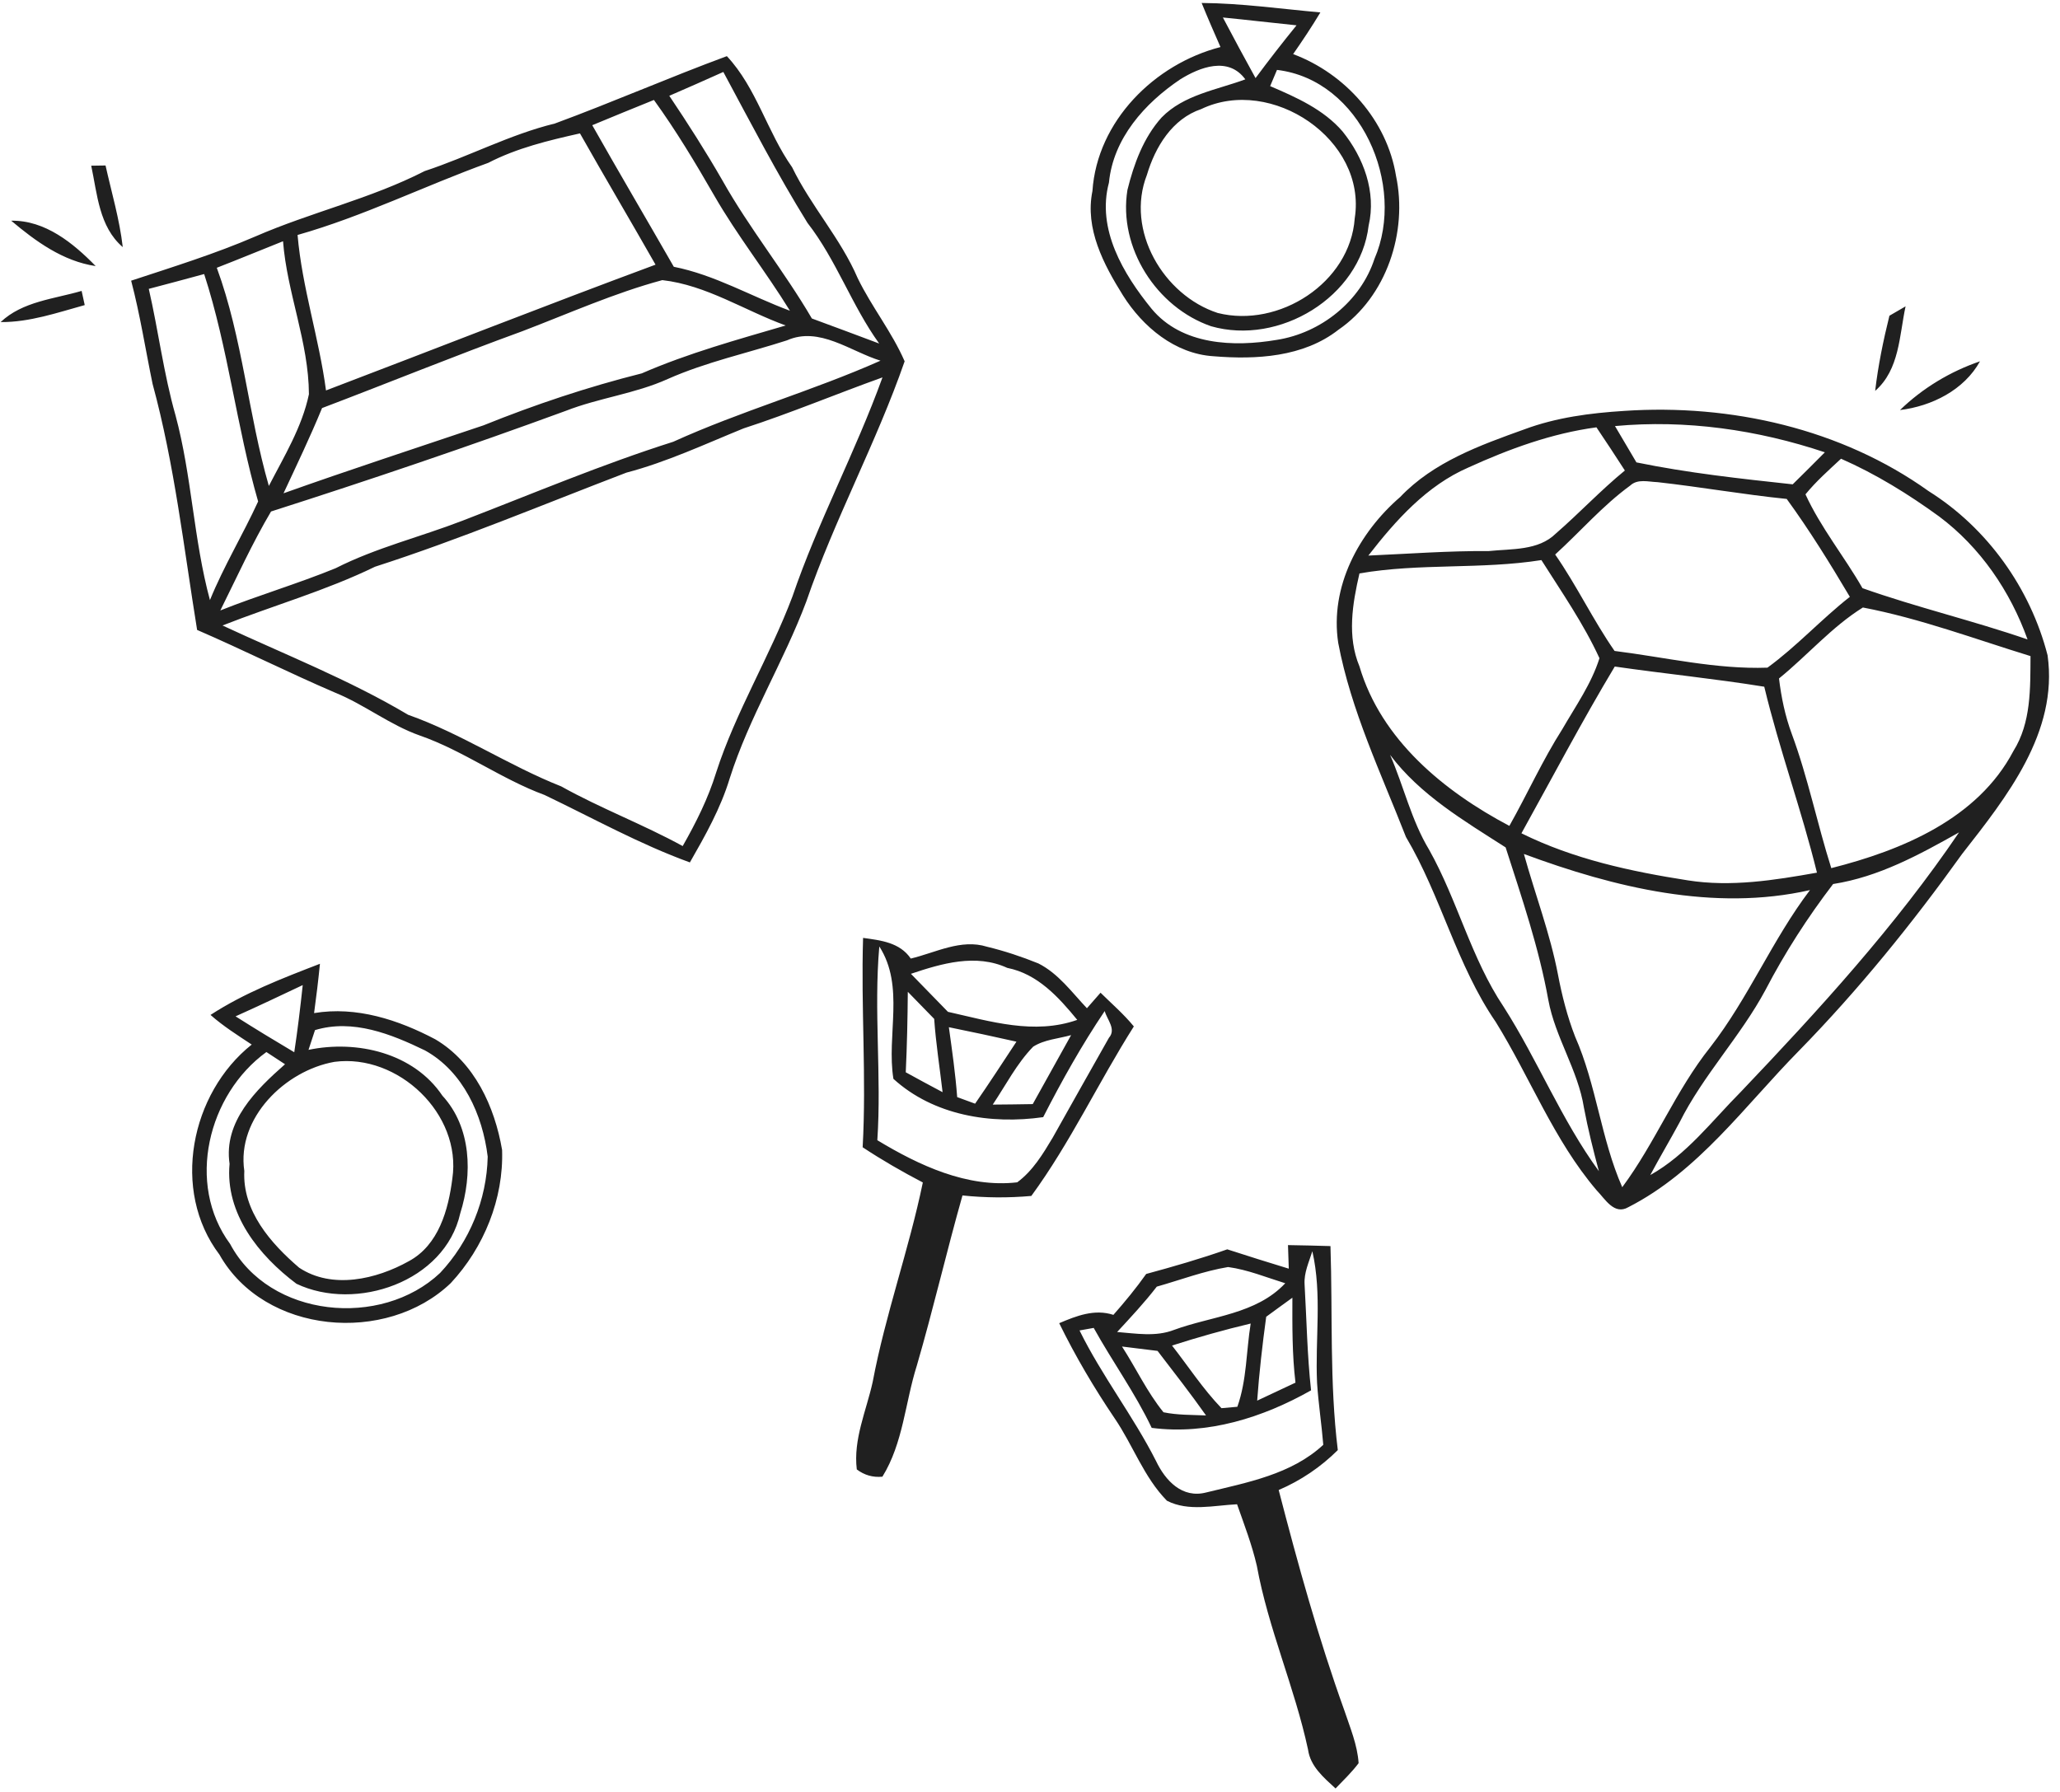 <svg width="292" height="254" xmlns="http://www.w3.org/2000/svg"><g fill="#202020"><path d="M170.33.42c5.64.04 11.23.84 16.83 1.34-1.21 2.02-2.52 3.98-3.86 5.91 7.38 2.76 13.31 9.4 14.58 17.26 1.69 7.94-1.34 17.14-8.15 21.81-4.97 3.9-11.69 4.26-17.74 3.76-5.45-.35-10-4.16-12.81-8.62-2.74-4.39-5.42-9.45-4.33-14.8.67-9.92 8.8-18 18.15-20.41-.91-2.07-1.82-4.15-2.67-6.25m3.01 2.06c1.52 2.88 3.06 5.75 4.63 8.59 1.88-2.54 3.82-5.03 5.81-7.48-3.48-.35-6.95-.77-10.44-1.11m-6.06 8.78c-5.02 3.38-9.48 8.35-10.09 14.63-1.77 6.59 2.04 12.96 6.05 17.89 4.29 5.16 11.63 5.44 17.75 4.4 6.22-.97 11.87-5.45 13.84-11.49 4.52-10.42-1.95-25.38-13.82-26.78-.24.58-.73 1.72-.97 2.3 3.71 1.59 7.57 3.3 10.26 6.42 2.98 3.69 4.81 8.59 3.7 13.35-1.2 10.16-12.7 17.03-22.33 14.27-7.74-2.67-13.18-11.15-11.86-19.32.91-3.68 2.27-7.41 4.84-10.27 3.14-3.23 7.82-3.91 11.87-5.41-2.4-3.29-6.43-1.74-9.24.01m3 4.2c-4.13 1.39-6.53 5.37-7.71 9.34-3.06 7.83 2.33 17.06 10.04 19.57 8.66 2.18 18.77-4.26 19.42-13.42 1.76-11.15-11.83-20.25-21.75-15.49ZM78.65 17.51c8.19-3.02 16.2-6.53 24.38-9.55 4.21 4.5 5.72 10.76 9.25 15.75 2.67 5.51 6.88 10.09 9.3 15.73 1.97 4.06 4.85 7.63 6.65 11.78-4.02 11.58-9.95 22.42-13.93 34.03-3.2 8.56-8.1 16.38-10.87 25.11-1.28 4.23-3.46 8.09-5.64 11.9-7.13-2.59-13.78-6.3-20.6-9.56-6.16-2.27-11.5-6.28-17.71-8.44-4.24-1.5-7.8-4.37-11.96-6.06-6.59-2.83-13-6.05-19.58-8.9-1.89-11.66-3.2-23.45-6.31-34.87-1.01-4.88-1.77-9.81-3.04-14.64 5.92-1.95 11.88-3.8 17.61-6.27 7.87-3.43 16.33-5.34 24-9.27 6.23-2.05 12.06-5.18 18.45-6.74m16.22-3.93c2.64 3.93 5.19 7.92 7.55 12.03 3.81 6.78 8.74 12.83 12.66 19.54 3.18 1.19 6.37 2.34 9.54 3.55-3.9-5.41-6.06-11.84-10.16-17.1-4.31-6.95-8.06-14.21-11.93-21.4-2.55 1.15-5.1 2.27-7.66 3.38m-10.92 4.17c3.8 6.72 7.72 13.37 11.56 20.07 5.81 1.15 10.96 4.19 16.46 6.23-3.41-5.54-7.47-10.66-10.72-16.31-2.67-4.64-5.42-9.23-8.56-13.57-2.92 1.17-5.83 2.38-8.74 3.58M69.2 23.09c-9.06 3.28-17.72 7.58-27.02 10.22.64 7.46 3.05 14.63 4.03 22.04 15.58-5.93 31.08-12.04 46.71-17.83-3.54-6.22-7.19-12.38-10.71-18.61-4.46 1-8.93 2.07-13.01 4.18M30.73 37.96c3.67 10 4.44 20.73 7.38 30.93 2.16-4.19 4.7-8.33 5.68-13-.03-7.38-3.1-14.35-3.67-21.69-3.13 1.25-6.25 2.54-9.39 3.76m-9.64 2.99c1.37 5.96 2.11 12.04 3.79 17.93 2.32 8.61 2.55 17.59 4.88 26.19 1.96-4.81 4.67-9.27 6.83-13.98-3.07-10.63-4.23-21.71-7.65-32.24-2.62.7-5.23 1.43-7.85 2.1m52.96 6c-9.53 3.47-18.92 7.3-28.4 10.9-1.68 4.09-3.59 8.07-5.46 12.08 9.4-3.35 18.89-6.44 28.34-9.63 7.31-2.95 14.8-5.45 22.44-7.37 6.59-2.87 13.52-4.77 20.4-6.79-5.83-2.11-11.22-5.72-17.49-6.43-6.79 1.83-13.26 4.73-19.83 7.24m37.5 1.3c-5.64 1.82-11.47 3.07-16.9 5.48-4.63 2.09-9.75 2.67-14.47 4.52-13.81 5.06-27.75 9.78-41.76 14.26-2.68 4.53-4.85 9.33-7.19 14.03 5.39-2.15 10.98-3.79 16.35-5.99 5.73-2.91 12.02-4.43 17.99-6.74 9.92-3.82 19.72-7.97 29.85-11.18 9.6-4.36 19.76-7.22 29.39-11.5-4.27-1.31-8.67-4.91-13.26-2.88m-6.15 12.48c-5.48 2.23-10.86 4.76-16.6 6.27-11.85 4.53-23.56 9.45-35.64 13.34-6.96 3.39-14.43 5.5-21.62 8.33 8.82 4.11 17.93 7.68 26.31 12.66 7.56 2.67 14.26 7.21 21.7 10.15 5.59 3.12 11.6 5.38 17.22 8.46 1.89-3.32 3.61-6.75 4.74-10.42 2.79-8.65 7.61-16.45 10.81-24.94 3.62-10.62 8.96-20.53 12.77-31.08-6.59 2.36-13.03 5.07-19.69 7.23ZM12.93 23.49c.51-.01 1.52-.02 2.03-.03.86 3.85 1.99 7.64 2.44 11.57-3.36-2.88-3.61-7.52-4.47-11.54ZM1.59 31.29c4.8-.09 8.8 3.18 11.97 6.43-4.63-.69-8.49-3.5-11.97-6.43ZM.09 45.66c3.11-2.94 7.56-3.27 11.48-4.42l.44 2.01C8.1 44.33 4.2 45.69.09 45.66ZM267.82 44.76l2.29-1.33c-.89 4.13-.85 8.97-4.31 11.98.42-3.59 1.15-7.14 2.02-10.65ZM269.32 58.13c3.21-3.11 7.11-5.46 11.34-6.91-2.26 4.08-6.84 6.36-11.34 6.91ZM230.24 58.25c15.06-1.01 30.75 2.51 43.13 11.37 8.33 5.22 14.43 13.78 16.87 23.28 1.53 10.91-5.81 20.1-12.11 28.15-7.05 9.84-14.69 19.28-23.16 27.94-7.65 7.77-14.23 17.08-24.15 22.14-2.02 1.18-3.31-1.18-4.51-2.4-6.07-7.12-9.41-15.97-14.29-23.85-5.55-8.08-7.75-17.83-12.73-26.23-3.53-9.04-7.79-17.92-9.6-27.51-1.21-7.95 2.91-15.61 8.79-20.69 4.72-4.96 11.29-7.32 17.58-9.58 4.53-1.69 9.37-2.32 14.18-2.62m-1.32 2.15c1.01 1.72 2.03 3.43 3.04 5.15 7.31 1.5 14.74 2.31 22.15 3.11 1.53-1.51 3.05-3.01 4.56-4.54-9.57-3.2-19.68-4.65-29.75-3.72m-20.77 5.87c-5.91 2.56-10.32 7.5-14.19 12.49 5.69-.25 11.37-.68 17.08-.64 3.21-.34 7-.03 9.49-2.48 3.34-2.9 6.37-6.14 9.79-8.94-1.32-2.06-2.67-4.09-4.03-6.12-6.33.85-12.36 3.06-18.14 5.69m52.81-1.24c-1.74 1.62-3.53 3.2-5.04 5.05 2.17 4.73 5.5 8.8 8.08 13.3 7.71 2.73 15.67 4.6 23.4 7.27-2.45-6.84-6.69-13.06-12.53-17.43-4.36-3.17-8.97-6.02-13.91-8.19m-29.89 3.81c-3.9 2.84-7.07 6.53-10.63 9.77 3.06 4.4 5.36 9.27 8.42 13.67 7.19.9 14.41 2.63 21.67 2.37 4.15-3.02 7.64-6.87 11.68-10.04-2.81-4.74-5.71-9.43-8.95-13.88-6.13-.62-12.2-1.7-18.32-2.38-1.29-.04-2.81-.51-3.87.49M192.7 81.29c-1 4.32-1.77 8.94 0 13.18 3.07 10.41 11.99 17.72 21.25 22.61 2.56-4.54 4.7-9.31 7.51-13.72 1.88-3.26 4.12-6.42 5.26-10.05-2.25-4.9-5.35-9.36-8.23-13.91-8.54 1.35-17.25.41-25.79 1.89m59.47 14.89c.32 2.67.87 5.33 1.81 7.86 2.3 6.21 3.6 12.72 5.6 19.03 10-2.53 20.76-6.98 25.82-16.61 2.52-4.02 2.39-8.88 2.42-13.45-7.87-2.42-15.66-5.34-23.76-6.89-4.41 2.75-7.86 6.79-11.89 10.06m-36.51 21.95c7.38 3.66 15.5 5.41 23.58 6.67 6.11.97 12.29-.02 18.31-1.09-2.18-8.88-5.34-17.48-7.47-26.36-7.04-1.14-14.14-1.84-21.19-2.86-4.65 7.75-8.85 15.74-13.23 23.64m-18.62-11.12c1.94 4.45 3.01 9.27 5.54 13.46 4.03 7.18 5.95 15.39 10.56 22.26 4.84 7.57 8.18 16.02 13.5 23.3-.8-2.98-1.55-5.97-2.12-9-.85-5.36-4.07-9.95-5.05-15.28-1.33-7.39-3.76-14.49-6.05-21.62-5.88-3.77-12.12-7.44-16.38-13.12m62.8 18.31c-3.62 4.73-6.84 9.74-9.59 15.02-3.54 6.6-8.83 12.07-12.18 18.78-1.35 2.5-2.81 4.95-4.15 7.46 5.17-2.89 8.74-7.68 12.85-11.81 11.05-11.61 21.9-23.47 30.92-36.77-5.64 3.17-11.37 6.31-17.85 7.32m-43.83-4.26c1.58 5.69 3.7 11.24 4.82 17.05.57 3.01 1.33 5.99 2.44 8.85 3.03 6.86 3.65 14.46 6.68 21.34 4.68-6.3 7.58-13.71 12.48-19.85 5.42-6.97 8.79-15.24 14.13-22.27-13.63 3.09-27.73-.37-40.55-5.12ZM122.34 132.96c2.49.34 5.21.64 6.76 2.93 3.53-.84 7.12-2.83 10.8-1.68 2.48.6 4.92 1.41 7.29 2.37 2.84 1.43 4.74 4.09 6.88 6.35.48-.55 1.44-1.65 1.93-2.2 1.59 1.57 3.3 3.04 4.72 4.78-5.01 7.9-8.99 16.46-14.53 24.03-3.25.29-6.52.27-9.76-.07-2.27 8.01-4.14 16.12-6.47 24.12-1.66 5.24-1.93 10.98-4.88 15.75-1.35.13-2.56-.22-3.63-1.03-.52-4.27 1.35-8.31 2.25-12.39 1.8-9.57 5.14-18.76 7.11-28.29-2.93-1.53-5.78-3.17-8.53-4.99.55-9.9-.25-19.79.06-29.68m2.3 1.21c-.8 9.14.33 18.32-.28 27.47 5.91 3.57 12.76 6.79 19.83 5.97 2.2-1.62 3.64-4.01 5.02-6.32 2.65-4.73 5.31-9.45 7.98-14.17 1.07-1.22-.26-2.56-.6-3.79-3.24 4.81-6.08 9.88-8.72 15.04-7.42 1.06-15.53-.24-21.23-5.43-1-6.19 1.64-13.11-2-18.77m4.48 3.88c1.75 1.8 3.51 3.59 5.25 5.39 6.02 1.35 12.23 3.29 18.33 1.14-2.65-3.23-5.62-6.52-9.92-7.37-4.46-2.05-9.28-.63-13.66.84m-.44 2.55c-.03 3.8-.11 7.61-.29 11.41 1.73.95 3.47 1.9 5.22 2.82-.4-3.47-.95-6.92-1.19-10.39-1.25-1.29-2.49-2.57-3.74-3.84m5.82 5.02c.46 3.3.93 6.59 1.18 9.91.64.24 1.91.7 2.54.93 2-2.89 3.92-5.85 5.86-8.79-3.19-.72-6.38-1.4-9.58-2.05m11.95 2.76c-2.34 2.41-3.87 5.44-5.73 8.21 1.89-.01 3.78-.04 5.67-.07 1.81-3.26 3.63-6.52 5.44-9.78-1.8.51-3.78.62-5.38 1.64ZM29.84 143.88c4.8-3.13 10.2-5.2 15.51-7.25-.23 2.33-.51 4.66-.83 6.99 5.99-1 11.95.95 17.19 3.72 5.55 3.28 8.41 9.54 9.46 15.68.23 6.92-2.57 13.83-7.28 18.88-9.11 8.73-26.41 7.28-32.79-4.05-6.88-9.08-4.09-22.87 4.58-29.77-2-1.32-4.04-2.61-5.84-4.2m3.55.2c2.74 1.74 5.52 3.43 8.32 5.09.48-3.16.86-6.34 1.2-9.52-3.16 1.5-6.33 3-9.52 4.43m11.26 1.95-.92 2.8c6.86-1.43 14.9.43 18.98 6.5 4.12 4.48 4.28 11.14 2.53 16.67-2.17 9.71-14.79 14-23.22 9.99-5.31-3.98-10.13-9.94-9.48-17-.88-6.01 3.77-10.51 7.86-14.12-.88-.58-1.76-1.16-2.64-1.73-8.28 6-11.43 18.7-5.14 27.21 5.57 10.49 21.41 11.99 29.76 4.11 4.18-4.44 6.62-10.4 6.75-16.49-.72-5.92-3.47-12.06-8.89-15.06-4.79-2.32-10.22-4.5-15.59-2.88m2.76 4.5c-6.98 1.23-13.89 7.95-12.78 15.47-.28 5.68 3.74 10.25 7.77 13.71 4.69 3.11 10.95 1.65 15.55-.92 4.23-2.28 5.61-7.3 6.17-11.72 1.35-9.15-7.69-17.73-16.71-16.54ZM162.47 180.6c3.87-1.05 7.72-2.16 11.49-3.49 2.9.94 5.8 1.85 8.72 2.74-.03-.84-.08-2.5-.11-3.34 2 .03 4.01.08 6.02.14.32 9.65-.14 19.31 1.04 28.92-2.41 2.4-5.25 4.32-8.38 5.66 2.73 10.53 5.63 21.03 9.32 31.28.81 2.43 1.84 4.85 2.01 7.44-.97 1.3-2.15 2.42-3.27 3.59-1.66-1.54-3.57-3.11-3.9-5.52-1.9-8.84-5.64-17.16-7.26-26.06-.69-2.98-1.79-5.83-2.8-8.71-3.27.16-6.89 1.07-9.94-.5-3.27-3.33-4.81-7.87-7.41-11.68-2.92-4.32-5.57-8.81-7.86-13.49 2.44-1.04 5.01-2.05 7.68-1.18 1.64-1.86 3.22-3.78 4.65-5.8m22.45 1.46c.29 5.01.37 10.04.92 15.04-6.82 3.86-14.69 6.35-22.59 5.32-2.35-4.95-5.57-9.39-8.22-14.17-.5.09-1.5.27-2.01.36 3.16 6.43 7.6 12.11 10.84 18.5 1.33 2.79 3.7 5.35 7.11 4.47 5.78-1.42 12.08-2.55 16.6-6.76-.24-2.94-.69-5.85-.88-8.78-.29-6.22.73-12.52-.67-18.66-.47 1.52-1.2 3.04-1.1 4.68m-20.95.34c-1.74 2.26-3.69 4.34-5.62 6.43 2.68.21 5.48.71 8.07-.3 5.36-1.97 11.62-2.2 15.76-6.61-2.68-.83-5.31-1.92-8.1-2.3-3.46.57-6.75 1.83-10.11 2.78m15.51 4.27c-.54 3.95-.99 7.91-1.28 11.89l5.43-2.55c-.48-4-.45-8.03-.44-12.04-1.24.9-2.48 1.79-3.71 2.7m-13.35 4.08c2.32 2.97 4.39 6.16 7.01 8.88l2.25-.2c1.35-3.79 1.25-7.87 1.89-11.8-3.75.89-7.47 1.94-11.15 3.12m-7.09.14c1.99 3.08 3.56 6.46 5.88 9.32 1.98.41 4.01.36 6.03.45-2.2-3.12-4.55-6.12-6.87-9.15-1.68-.21-3.37-.42-5.04-.62Z"/></g></svg>